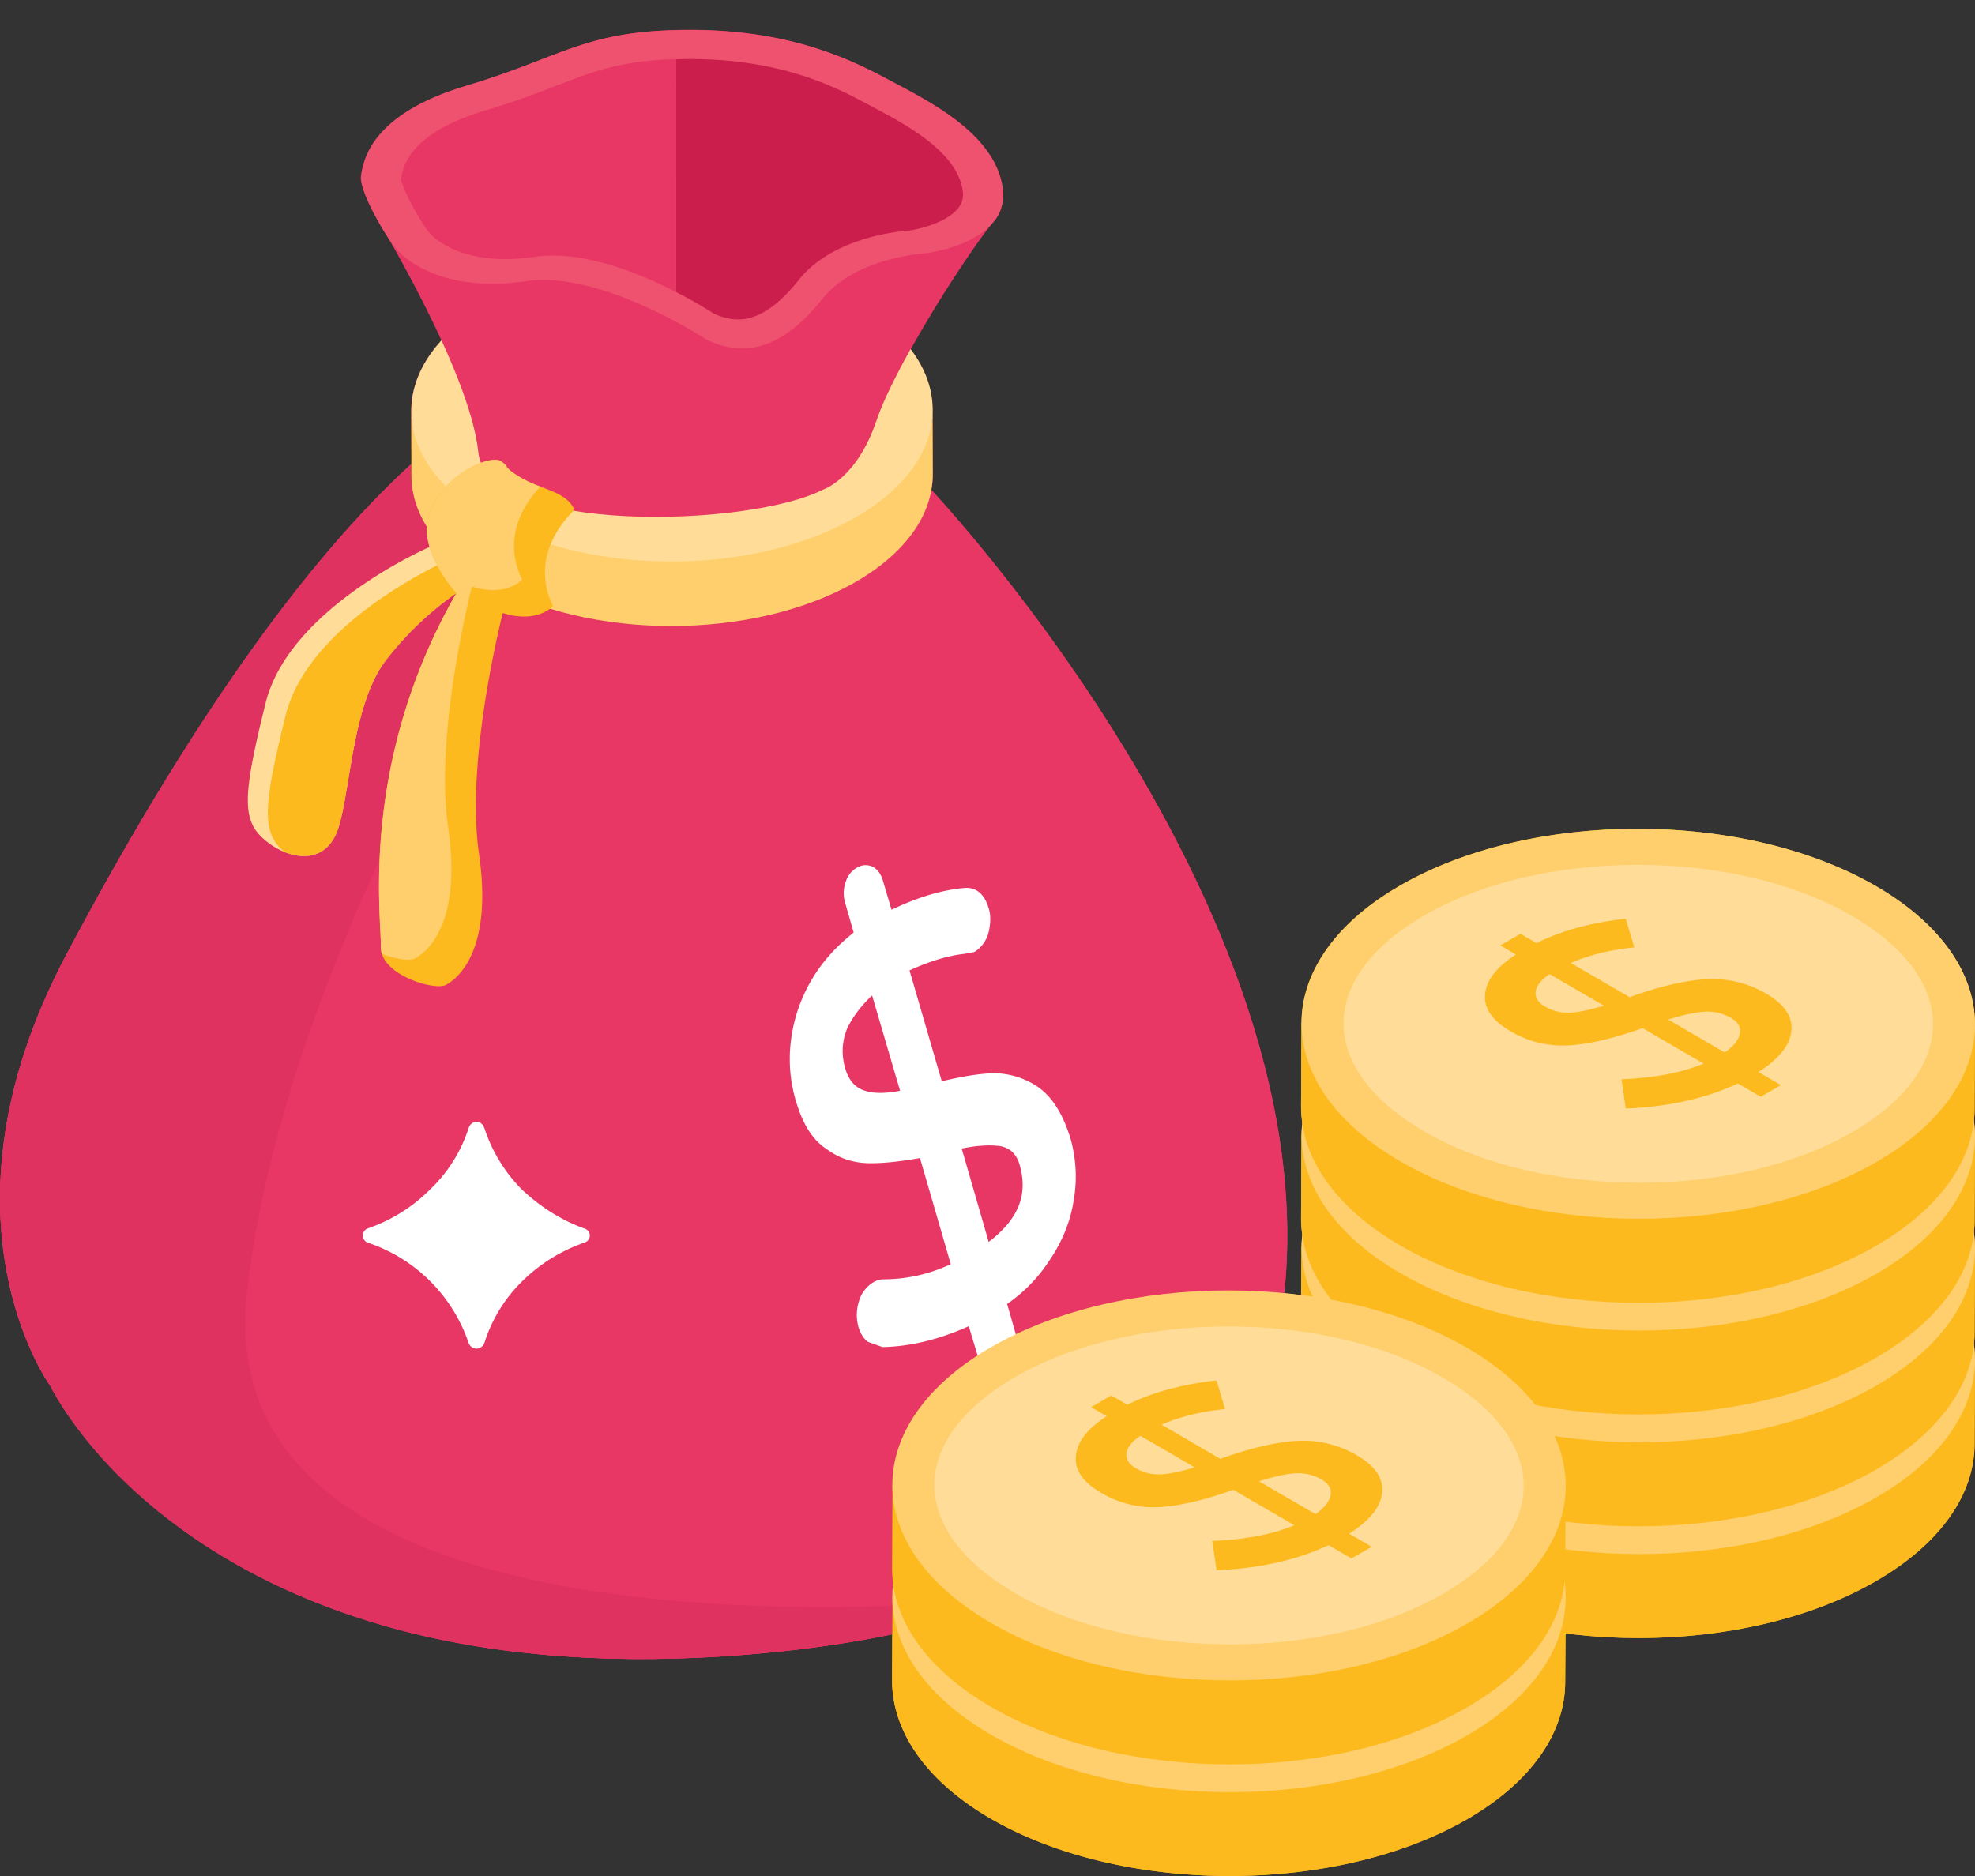 <svg width="60" height="57" fill="none" xmlns="http://www.w3.org/2000/svg"><rect width="100%" height="100%" fill="#333333" stroke="none"/><path d="M59.987 37.079c0 .112 0 .225-.025.337.025.176.038.338.038.513l-.013 2.55c0 .112 0 .225-.025.337.025.163.038.338.038.5l-.013 2.55c0 1.513-1 3.013-2.975 4.163-2.562 1.487-6.15 2.024-9.45 1.6l-.012 1.474c0 1.513-.987 3.013-2.962 4.163-3.987 2.312-10.462 2.312-14.474 0-2.013-1.163-3.013-2.688-3.013-4.213l.013-2.524c0-.126 0-.25.037-.363a2.374 2.374 0 0 1-.05-.512l.013-2.525c-.013-1.513.987-3.025 2.975-4.188 2.55-1.487 6.137-2.012 9.437-1.587l.012-1.463c0-.125.013-.237.038-.35a2.374 2.374 0 0 1-.05-.512l.012-2.538c0-.124.013-.237.038-.35a2.375 2.375 0 0 1-.05-.512l.012-2.537c0-1.513.988-3.025 2.975-4.175 3.987-2.313 10.462-2.313 14.462 0C58.987 28.079 60 29.604 60 31.129l-.013 2.55c0 .113 0 .238-.025.35.025.163.038.338.038.5l-.013 2.55z" fill="#FCBA1E"/><path d="M38.526 41.84s-.238 1.05-1.288 2.413c-1.062 1.35-2.937 3.025-6.237 4.288-.6.225-1.25.437-1.95.637-1.05.3-2.212.563-3.512.763-.813.125-1.675.237-2.6.312-.538.05-1.088.088-1.663.113h-.025c-4.378.205-7.914-.373-10.474-1.25 0 0-.013.012-.013 0-3.805-1.269-6.675-3.406-8.387-5.688-.587-.787-.837-1.3-.837-1.3s-3.762-5.124.475-13.111c3.962-7.5 7.524-12.225 10.487-14.925l-.013-1.587c0-.75.313-1.488.925-2.163v-.012a37.823 37.823 0 0 0-1.587-3.05c-.15-.225-.313-.5-.45-.775l-.013-.012c-.25-.463-.425-.925-.4-1.138.075-.45.275-1.875 3.213-2.75 2.925-.875 3.6-1.7 6.787-1.7s5.037.988 6.125 1.563c1.087.587 3.15 1.587 3.375 3.25.05.375-.038.687-.2.925-.038.037-.088.1-.138.162 0 .013-.012.013-.012.013-.526.65-1.613 2.287-2.45 3.8.455.598.674 1.255.659 1.902l.003-.04v.125l.013 1.812c0 .15-.013.313-.05.463.962 1.037 13.649 14.986 10.237 26.96z" fill="#E83665"/><path d="M38.524 41.847s-.237 1.041-1.289 2.402c-1.062 1.35-2.938 3.032-6.238 4.29-2.413.917-5.568 1.618-9.713 1.825-15.487.742-19.746-8.239-19.746-8.239S-2.215 37 2.012 29.009c4.228-7.98 7.992-12.817 11.064-15.415 1.145-.959 3.516-1.041 6.053-.763 4.31.464 9.094 1.98 9.094 1.98s13.858 14.58 10.301 27.036z" fill="#E83665"/><path d="M1.54 42.125s4.257 8.985 19.743 8.236c4.144-.2 7.305-.903 9.712-1.826-.26.03-24.832 2.79-23.491-9.272 1.27-11.43 10.56-24.927 11.622-26.437-2.536-.277-4.909-.195-6.047.77-3.073 2.601-6.834 7.428-11.067 15.418-4.231 7.99-.471 13.111-.471 13.111z" fill="#DF3260"/><path d="m12.494 12.5.005 1.957c.003 1.166.77 2.331 2.301 3.221 3.083 1.791 8.097 1.791 11.2 0 1.561-.901 2.34-2.085 2.337-3.266l-.005-1.957c.003 1.181-.819 2.051-2.38 2.953-3.102 1.79-7.997 1.623-11.08-.168-1.53-.89-2.375-1.574-2.378-2.74z" fill="#FFCF6D"/><path d="M20.429 17.06c4.374-.014 7.914-2.078 7.906-4.611-.008-2.534-3.56-4.577-7.934-4.564-4.373.013-7.913 2.077-7.905 4.611.007 2.534 3.56 4.577 7.933 4.563zM8.072 25.544c.17.14.36.256.558.338h.002c.652.268 1.38.159 1.658-.758.364-1.195.426-3.752 1.433-5.063a9.56 9.56 0 0 1 2.142-2.04l-.512-.881-.302-.52s-4.262 1.84-4.98 4.734c-.718 2.892-.726 3.593 0 4.19z" fill="#FD9"/><path d="m8.63 25.881.003.001c.651.268 1.379.158 1.657-.758.364-1.195.426-3.753 1.433-5.063 1.006-1.31 2.142-2.04 2.142-2.04l-.512-.881c-.986.483-4.073 2.168-4.675 4.59-.702 2.829-.726 3.561-.047 4.151z" fill="#FCBA1E"/><path d="M11.363 6.49s2.909 4.744 3.169 7.253c.26 2.51 8.225 2.284 10.459 1.138 0 0 1.032-.314 1.637-2.103.605-1.788 2.99-5.433 3.63-6.138l-18.895-.15z" fill="#E83665"/><path d="M12.177 7.712c.388.356 1.541 1.165 3.817.83 2.274-.334 5.457 1.77 5.457 1.77 1.384.683 2.53.03 3.543-1.242 1.014-1.271 3.17-1.38 3.17-1.38s2.522-.312 2.295-1.972c-.226-1.66-2.285-2.662-3.373-3.245-1.09-.582-2.933-1.562-6.123-1.562-3.192 0-3.86.818-6.792 1.692-2.931.873-3.137 2.296-3.2 2.749-.066.452.819 2.004 1.206 2.36z" fill="#EF526F"/><path d="M11.571 28.768a.638.638 0 0 0 .03.212c.22.716 1.628 1.111 1.94.948.029-.016.063-.035.1-.058.451-.298 1.3-1.258.91-3.936-.421-2.889.725-7.308.725-7.308.198.064.377.096.535.104.232.015.42-.017.57-.067.284-.094.42-.248.42-.248-.71-1.452.315-2.59.591-2.86a.122.122 0 0 0 .019-.15c-.202-.337-.58-.461-.992-.62a3.89 3.89 0 0 1-.55-.247c-.63-.357-.381-.37-.68-.537l-.005-.003c-.309-.157-1.606.358-2.104 1.497-.5 1.147.785 2.526.785 2.526-2.974 5.181-2.27 9.9-2.294 10.747z" fill="#FCBA1E"/><path d="M11.571 28.768a.638.638 0 0 0 .03.212c.417.167.846.225 1 .144.03-.016.064-.036.1-.059.452-.298 1.301-1.257.912-3.935-.422-2.89.724-7.309.724-7.309.198.064.377.096.535.105.232.015.42-.018.57-.067.284-.095.42-.249.42-.249-.684-1.397.24-2.503.557-2.825a3.89 3.89 0 0 1-.55-.247c-.63-.357-.381-.37-.68-.537l-.005-.003c-.309-.157-1.606.358-2.104 1.497-.5 1.147.785 2.526.785 2.526-2.974 5.181-2.27 9.9-2.294 10.747z" fill="#FFCF6D"/><path d="M20.946 1.793c2.845 0 4.472.871 5.445 1.391l.176.094c.942.5 2.519 1.335 2.68 2.517a.66.66 0 0 1-.13.521c-.341.446-1.195.649-1.514.692-.261.017-2.294.19-3.333 1.492-.646.812-1.25 1.206-1.85 1.206-.24 0-.485-.06-.746-.185a13.556 13.556 0 0 0-1.137-.65V1.8c.13-.004.267-.006.409-.006z" fill="#CB1E4C"/><path d="M14.776 3.346c.877-.261 1.54-.517 2.124-.742 1.176-.453 1.982-.763 3.637-.806V8.87c-.984-.504-2.433-1.105-3.741-1.105-.194 0-.382.013-.56.039a6.131 6.131 0 0 1-.888.068c-1.308 0-1.984-.491-2.214-.703-.28-.256-.916-1.423-.948-1.736.052-.366.242-1.389 2.59-2.088z" fill="#E83665"/><path d="M32.526 34.61c-.23-.764-.562-1.282-.993-1.584a2.4 2.4 0 0 0-1.382-.417c-.418.014-.936.1-1.54.244l-.98-3.368c.562-.259 1.138-.446 1.67-.504l.303-.057a.992.992 0 0 0 .432-.605c.057-.259.072-.504 0-.72-.13-.446-.389-.647-.734-.619-.691.058-1.44.288-2.217.663l-.26-.878c-.057-.202-.158-.346-.316-.432a.505.505 0 0 0-.475.029.734.734 0 0 0-.345.446 1.012 1.012 0 0 0-.015.619l.26.907c-.505.403-.936.863-1.253 1.396a4.779 4.779 0 0 0-.648 1.857 4.447 4.447 0 0 0 .144 1.857c.202.69.504 1.194.936 1.468.403.302.85.431 1.338.431.432 0 .936-.057 1.497-.158l.936 3.224a4.785 4.785 0 0 1-2.015.461.63.63 0 0 0-.331.087.994.994 0 0 0-.446.59 1.372 1.372 0 0 0-.015.763c.058.201.159.36.288.46l.446.159c.864-.015 1.756-.245 2.62-.634l.274.907c.086.288.23.389.33.432.145.072.303.057.461-.029.173-.1.288-.259.36-.46a1.008 1.008 0 0 0 0-.62l-.259-.906a4.715 4.715 0 0 0 1.267-1.296c.388-.561.647-1.18.748-1.813a4.229 4.229 0 0 0-.086-1.9zm-6.247-1.469c-.288-.086-.49-.302-.605-.69-.115-.418-.1-.807.072-1.224.173-.346.432-.691.749-.98l.849 2.894c-.432.087-.806.087-1.065 0zm3.757 4.592-.82-2.836c.489-.1.877-.115 1.18-.072.287.058.474.23.575.547.173.605.245 1.469-.935 2.361z" fill="#fff"/><path d="m60 41.315-.013 2.55c0 1.512-1 3.012-2.975 4.162-3.987 2.325-10.462 2.325-14.474 0-2-1.162-3.012-2.687-3.012-4.212l.012-2.55 20.462.05z" fill="#FCBA1E"/><path d="M56.977 37.1c4.011 2.316 4.03 6.068.048 8.382-3.985 2.316-10.46 2.316-14.47 0-4-2.31-4.022-6.06-.037-8.375 3.982-2.315 10.46-2.316 14.46-.007z" fill="#FFCF6D"/><path d="M49.798 46.123c-2.471 0-4.786-.551-6.518-1.551-1.585-.916-2.46-2.083-2.462-3.287-.001-1.197.862-2.358 2.43-3.27 1.72-.998 4.028-1.549 6.5-1.549 2.469 0 4.778.549 6.503 1.545 1.591.918 2.469 2.089 2.47 3.295.002 1.196-.86 2.357-2.427 3.267-1.719 1-4.026 1.55-6.496 1.55z" fill="#FD9"/><path d="m51.755 42.504-1.854-1.077c-.896.32-1.648.493-2.268.525a3.092 3.092 0 0 1-1.747-.433c-.55-.32-.81-.693-.769-1.121.039-.426.347-.83.937-1.207l-.475-.276.614-.355.487.284c.758-.378 1.661-.624 2.711-.74l.258.87c-.72.072-1.365.229-1.93.473l1.794 1.043.028-.016c.912-.325 1.684-.505 2.324-.534a3.224 3.224 0 0 1 1.794.442c.555.322.811.702.761 1.135-.042.432-.378.847-1 1.243l.685.398-.614.355-.697-.405c-.965.456-2.103.709-3.403.762l-.13-.889c1.001-.041 1.833-.2 2.494-.477zm.642-.338c.276-.196.428-.39.46-.578.038-.187-.057-.348-.279-.477a1.407 1.407 0 0 0-.742-.186c-.274.007-.656.085-1.158.242l1.72.999zm-5.32-2.38c-.264.179-.404.36-.425.538-.02.177.078.327.292.451.214.125.444.184.698.184.25-.002.613-.073 1.086-.214l-1.652-.96z" fill="#FFCF6D"/><path d="m60 37.929-.013 2.55c0 1.5-1 3.012-2.975 4.162-3.987 2.313-10.462 2.313-14.474 0-2-1.162-3.012-2.687-3.012-4.212l.012-2.55 20.462.05z" fill="#FCBA1E"/><path d="M56.977 33.704c4.011 2.316 4.03 6.068.048 8.382-3.985 2.316-10.46 2.316-14.47 0-4-2.31-4.022-6.06-.037-8.375 3.982-2.314 10.46-2.316 14.46-.007z" fill="#FFCF6D"/><path d="M49.798 42.726c-2.471 0-4.786-.55-6.518-1.55-1.585-.916-2.46-2.083-2.462-3.288-.001-1.196.862-2.357 2.43-3.269 1.72-.999 4.028-1.55 6.5-1.55 2.469 0 4.778.55 6.503 1.545 1.591.92 2.469 2.09 2.47 3.296.002 1.196-.86 2.356-2.427 3.267-1.719.999-4.026 1.549-6.496 1.549z" fill="#FD9"/><path d="m51.755 39.109-1.854-1.078c-.896.32-1.648.493-2.268.525a3.092 3.092 0 0 1-1.747-.433c-.55-.32-.81-.693-.769-1.12.039-.427.347-.83.937-1.207l-.475-.277.614-.354.487.283c.758-.377 1.661-.624 2.711-.739l.258.87c-.72.072-1.365.228-1.93.472l1.794 1.043.028-.016c.912-.325 1.684-.504 2.324-.534a3.224 3.224 0 0 1 1.794.442c.555.322.811.702.761 1.135-.042.433-.378.847-1 1.243l.685.399-.614.354-.697-.405c-.965.456-2.103.71-3.403.762l-.13-.888c1.001-.042 1.833-.2 2.494-.477zm.642-.339c.276-.195.428-.389.46-.578.038-.186-.057-.347-.279-.476a1.408 1.408 0 0 0-.742-.187c-.274.007-.656.086-1.158.242l1.72 1zm-5.32-2.38c-.264.18-.404.361-.425.538-.02.178.078.327.292.452.214.124.444.184.698.184.25-.002.613-.074 1.086-.214l-1.652-.96z" fill="#FFCF6D"/><path d="m60 34.53-.013 2.55c0 1.512-1 3.012-2.975 4.162-3.987 2.312-10.462 2.312-14.474 0-2-1.163-3.012-2.688-3.012-4.213l.012-2.55L60 34.53z" fill="#FCBA1E"/><path d="M56.977 30.308c4.011 2.316 4.03 6.068.048 8.382-3.985 2.316-10.46 2.316-14.47 0-4-2.31-4.022-6.06-.037-8.375 3.982-2.314 10.46-2.316 14.46-.007z" fill="#FFCF6D"/><path d="M49.798 39.331c-2.471 0-4.786-.55-6.518-1.55-1.585-.916-2.46-2.084-2.462-3.288-.001-1.196.862-2.357 2.43-3.269 1.72-.999 4.028-1.55 6.5-1.55 2.469 0 4.778.55 6.503 1.545 1.591.919 2.469 2.09 2.47 3.296.002 1.196-.86 2.356-2.427 3.267-1.719.999-4.026 1.549-6.496 1.549z" fill="#FD9"/><path d="m51.755 35.712-1.854-1.077c-.896.32-1.648.493-2.268.525a3.092 3.092 0 0 1-1.747-.433c-.55-.32-.81-.693-.769-1.121.039-.426.347-.83.937-1.207l-.475-.276.614-.355.487.284c.758-.378 1.661-.624 2.711-.74l.258.87c-.72.072-1.365.229-1.93.473l1.794 1.043.028-.016c.912-.325 1.684-.505 2.324-.535a3.225 3.225 0 0 1 1.794.443c.555.322.811.702.761 1.135-.042.432-.378.847-1 1.243l.685.398-.614.355-.697-.405c-.965.456-2.103.709-3.403.762l-.13-.889c1.001-.041 1.833-.2 2.494-.477zm.642-.338c.276-.196.428-.39.46-.578.038-.186-.057-.348-.279-.477a1.407 1.407 0 0 0-.742-.186c-.274.007-.656.085-1.158.242l1.72.999zm-5.32-2.38c-.264.179-.404.36-.425.538-.02.177.078.327.292.451.214.125.444.184.698.184.25-.002.613-.073 1.086-.214l-1.652-.96z" fill="#FFCF6D"/><path d="m60 31.129-.013 2.55c0 1.512-1 3.012-2.975 4.162-3.987 2.325-10.462 2.325-14.474 0-2-1.163-3.012-2.688-3.012-4.212l.012-2.55 20.462.05z" fill="#FCBA1E"/><path d="M56.977 26.913c4.011 2.315 4.03 6.067.048 8.381-3.985 2.316-10.46 2.316-14.47 0-4-2.309-4.022-6.06-.037-8.375 3.982-2.314 10.46-2.316 14.46-.006z" fill="#FFCF6D"/><path d="M49.798 35.934c-2.471 0-4.786-.55-6.518-1.55-1.585-.916-2.46-2.083-2.462-3.287-.001-1.197.862-2.358 2.43-3.27 1.72-.998 4.028-1.549 6.5-1.549 2.469 0 4.778.549 6.503 1.545 1.591.919 2.469 2.089 2.47 3.295.002 1.196-.86 2.357-2.427 3.267-1.719 1-4.026 1.55-6.496 1.55z" fill="#FD9"/><path d="m51.755 32.316-1.854-1.078c-.896.32-1.648.493-2.268.525a3.091 3.091 0 0 1-1.747-.433c-.55-.32-.81-.693-.769-1.12.039-.427.347-.83.937-1.207l-.475-.277.614-.354.487.283c.758-.378 1.661-.624 2.711-.739l.258.87c-.72.072-1.365.228-1.93.472l1.794 1.043.028-.016c.912-.324 1.684-.504 2.324-.534a3.225 3.225 0 0 1 1.794.442c.555.322.811.702.761 1.135-.042.433-.378.848-1 1.244l.685.398-.614.354-.697-.405c-.965.456-2.103.71-3.403.762l-.13-.889c1.001-.04 1.833-.2 2.494-.476zm.642-.339c.276-.195.428-.389.46-.577.038-.187-.057-.348-.279-.477a1.407 1.407 0 0 0-.742-.186c-.274.006-.656.085-1.158.241l1.72 1zm-5.32-2.38c-.264.18-.404.361-.425.538-.02.178.078.327.292.452.214.124.444.184.698.184.25-.002.613-.074 1.086-.214l-1.652-.96zM47.563 48.553l-.013 2.55c0 1.513-.987 3.013-2.962 4.163-3.988 2.312-10.462 2.312-14.475 0-2.012-1.163-3.012-2.688-3.012-4.213l.013-2.55 20.449.05z" fill="#FCBA1E"/><path d="M44.544 44.334c4.01 2.316 4.029 6.068.047 8.382-3.985 2.316-10.46 2.316-14.47 0-4-2.309-4.021-6.06-.036-8.375 3.982-2.314 10.459-2.316 14.459-.007z" fill="#FFCF6D"/><path d="M37.365 53.356c-2.471 0-4.785-.55-6.517-1.55-1.586-.916-2.46-2.083-2.462-3.287-.002-1.197.861-2.358 2.43-3.27 1.719-.998 4.027-1.549 6.5-1.549 2.468 0 4.778.549 6.502 1.545 1.592.918 2.47 2.089 2.47 3.295.002 1.196-.86 2.357-2.426 3.267-1.72 1-4.027 1.55-6.497 1.55z" fill="#FD9"/><path d="M39.323 49.738 37.47 48.66c-.896.32-1.648.493-2.269.525a3.092 3.092 0 0 1-1.746-.433c-.55-.32-.811-.693-.769-1.12.038-.427.347-.83.937-1.207l-.475-.277.614-.354.487.283c.757-.378 1.661-.624 2.711-.74l.258.871c-.72.072-1.365.228-1.93.472l1.794 1.043.028-.016c.912-.325 1.684-.504 2.324-.534a3.224 3.224 0 0 1 1.794.442c.555.322.811.702.761 1.135-.042.433-.378.847-1 1.243l.685.399-.614.354-.698-.405c-.964.456-2.102.71-3.402.762l-.13-.889c1.001-.041 1.833-.2 2.494-.476zm.642-.339c.275-.195.428-.389.46-.578.037-.186-.057-.347-.28-.476a1.407 1.407 0 0 0-.741-.187c-.275.007-.657.085-1.158.242l1.72 1zm-5.32-2.38c-.264.18-.404.361-.425.538-.021.178.078.327.291.452.214.124.445.184.699.184.25-.002.612-.074 1.086-.214l-1.652-.96z" fill="#FFCF6D"/><path d="m47.563 45.153-.013 2.55c0 1.512-.987 3.012-2.962 4.162-3.988 2.325-10.462 2.325-14.475 0-2.012-1.163-3.012-2.688-3.012-4.213l.013-2.55 20.449.05z" fill="#FCBA1E"/><path d="M44.544 40.938c4.011 2.316 4.03 6.068.048 8.382-3.985 2.316-10.46 2.316-14.47 0-4-2.31-4.021-6.06-.037-8.375 3.983-2.315 10.46-2.316 14.46-.007z" fill="#FFCF6D"/><path d="M37.365 49.96c-2.47 0-4.785-.55-6.517-1.55-1.586-.916-2.46-2.083-2.462-3.287-.002-1.197.861-2.358 2.43-3.27 1.719-.998 4.028-1.549 6.5-1.549 2.468 0 4.778.549 6.502 1.545 1.592.918 2.47 2.089 2.47 3.295.003 1.196-.86 2.357-2.426 3.267-1.72 1-4.027 1.55-6.497 1.55z" fill="#FD9"/><path d="m39.323 46.343-1.854-1.077c-.896.32-1.648.492-2.269.525a3.092 3.092 0 0 1-1.746-.433c-.55-.32-.811-.693-.769-1.121.038-.426.347-.83.937-1.207l-.475-.276.614-.355.487.283c.758-.377 1.661-.623 2.711-.739l.258.87c-.72.072-1.365.229-1.93.473l1.794 1.043.028-.017c.912-.324 1.684-.504 2.324-.534a3.224 3.224 0 0 1 1.794.443c.555.322.811.702.761 1.135-.042.432-.378.847-1 1.243l.685.398-.614.355-.698-.405c-.964.455-2.102.709-3.402.762l-.13-.89c1.001-.04 1.833-.2 2.494-.476zm.642-.338c.275-.196.428-.39.46-.578.037-.187-.057-.348-.279-.477a1.408 1.408 0 0 0-.742-.186c-.275.007-.657.085-1.158.242l1.72.999zm-5.32-2.38c-.264.179-.404.36-.425.538-.021.177.078.327.291.451.214.125.445.184.699.184.25-.002.613-.073 1.086-.214l-1.652-.96z" fill="#FCBA1E"/><path d="M17.73 37.763a5.054 5.054 0 0 0-1.873 1.174 4.527 4.527 0 0 0-1.143 1.873c-.095.223-.381.223-.476 0a4.85 4.85 0 0 0-3.048-3.047c-.222-.064-.222-.381 0-.445a4.947 4.947 0 0 0 1.873-1.174 4.472 4.472 0 0 0 1.175-1.873c.095-.254.38-.254.476 0a4.74 4.74 0 0 0 1.143 1.873c.54.508 1.174.92 1.873 1.174.253.064.253.381 0 .445z" fill="#fff"/></svg>